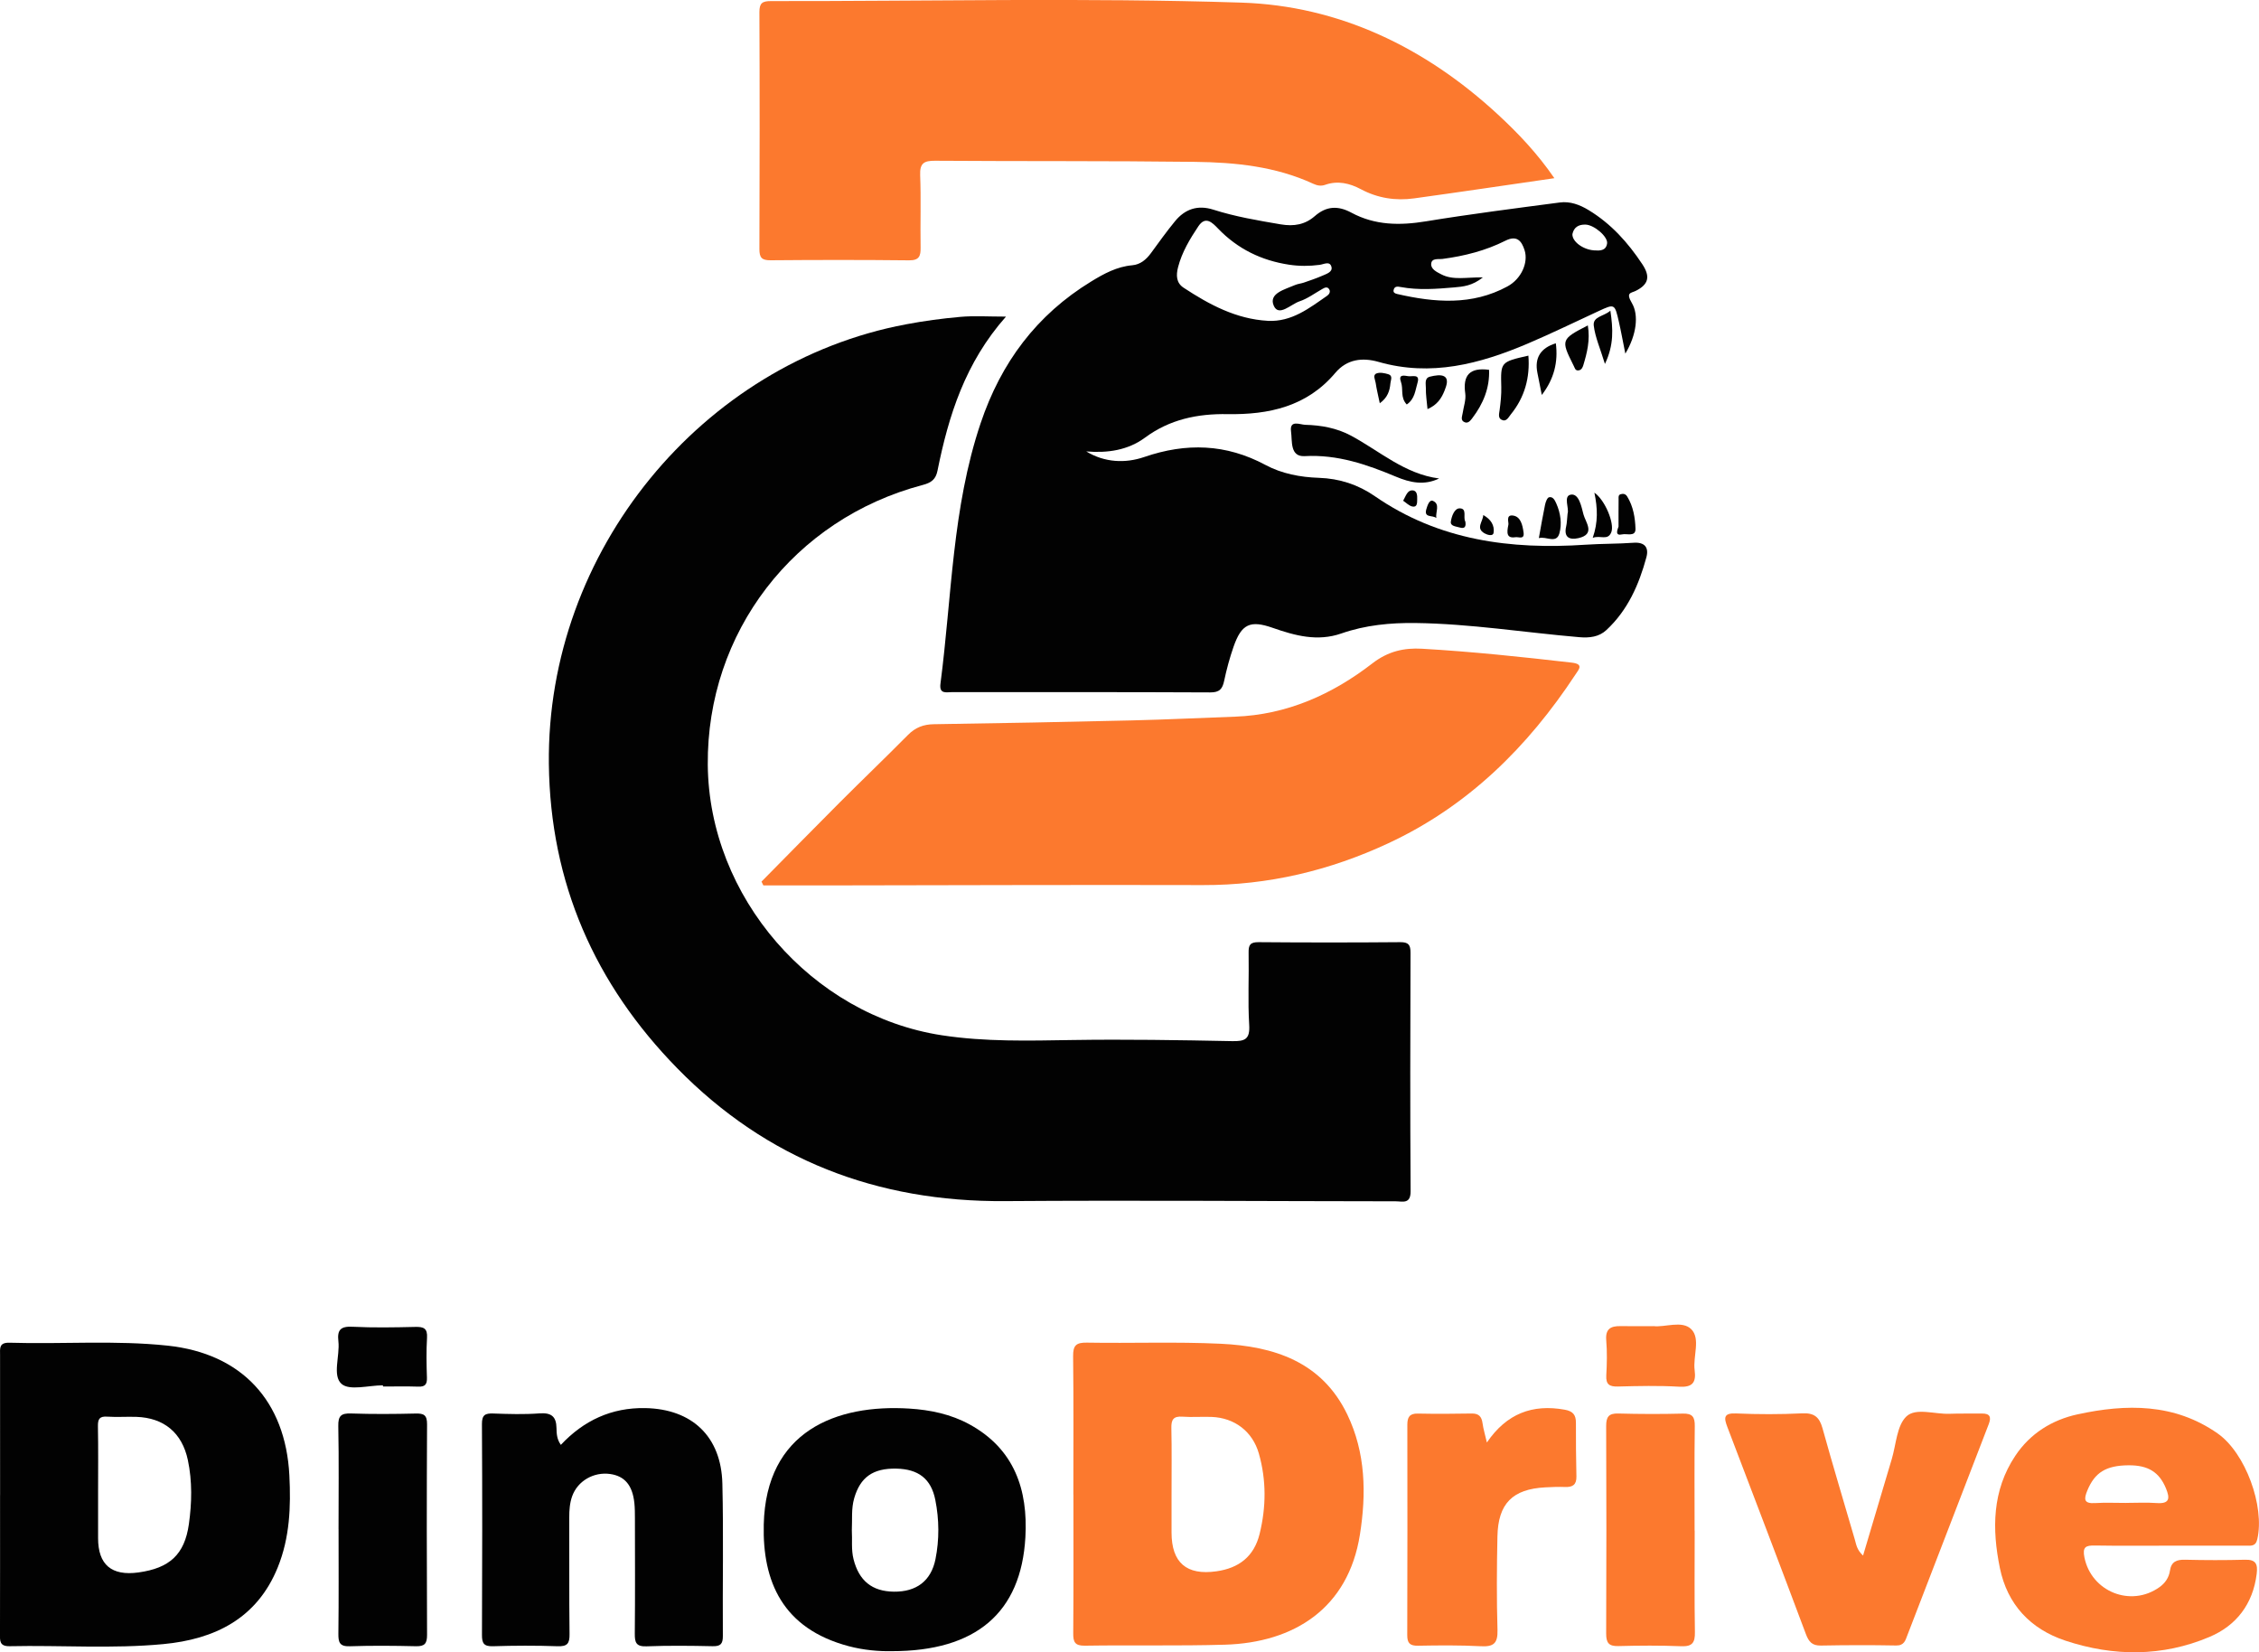 <?xml version="1.0" encoding="UTF-8"?><svg id="Layer_2" xmlns="http://www.w3.org/2000/svg" viewBox="0 0 734.21 536.97"><defs><style>.cls-1{fill:#020202;}.cls-2{fill:#fc792e;}</style></defs><g id="Layer_1-2"><g><path class="cls-1" d="M326.95,102.9c-13.27,14.99-18.64,32.16-22.25,50.07-.56,2.77-1.94,3.88-4.79,4.63-41.96,11.06-70.22,47.96-69.87,90.91,.35,42.91,33.79,81.47,76.11,87.93,14.07,2.15,28.18,1.76,42.34,1.54,17.32-.27,34.65,.02,51.97,.36,4.14,.08,5.84-.57,5.55-5.28-.48-7.8-.04-15.66-.19-23.49-.05-2.53,.56-3.41,3.27-3.39,15.33,.13,30.66,.13,46,0,2.68-.02,3.36,.86,3.35,3.42-.08,25.83-.14,51.66,.03,77.49,.03,4.33-2.61,3.3-4.88,3.3-42.33-.03-84.66-.36-126.99-.06-41.55,.29-77.32-13.41-106.44-43.13-26.83-27.39-41.33-60.26-41.77-98.95-.79-69.21,49.82-130.36,116-142.84,5.87-1.11,11.83-1.92,17.78-2.44,4.43-.39,8.92-.08,14.79-.08Z"/><path class="cls-1" d="M528.26,114.92c-.85-4.22-1.4-7.3-2.1-10.35-1.35-5.91-1.37-5.89-6.62-3.46-7.68,3.55-15.28,7.26-23.06,10.57-15.54,6.6-31.4,10.8-48.41,5.93-5.24-1.5-10.29-.93-14.09,3.58-9.22,10.93-21.58,13.61-35.04,13.39-9.71-.16-18.73,1.68-26.78,7.63-5.58,4.12-12.19,5.07-19.11,4.49,5.98,3.64,12.7,3.92,18.83,1.82,13.69-4.7,26.6-4.3,39.45,2.59,5.29,2.84,11.32,3.97,17.32,4.17,6.72,.22,12.78,2.22,18.2,5.97,20.79,14.38,44.12,17.41,68.58,15.76,5.14-.35,10.32-.25,15.45-.63,3.72-.28,5.07,1.57,4.23,4.7-2.41,8.92-6.09,17.26-13.02,23.68-2.41,2.24-5.49,2.59-8.84,2.3-17.73-1.51-35.35-4.37-53.18-4.6-8.18-.1-16.3,.67-24.09,3.39-7.76,2.71-15.05,.73-22.36-1.83-7.32-2.56-10.12-1.23-12.7,6.16-1.25,3.59-2.25,7.29-3.04,11.02-.56,2.66-1.47,3.83-4.53,3.81-27.99-.14-55.97-.07-83.96-.09-1.85,0-4.18,.74-3.72-2.79,3.7-28.29,3.79-57.08,13.04-84.57,6.63-19.73,18.2-35.26,35.98-46.11,4.12-2.52,8.33-4.81,13.31-5.25,2.62-.23,4.54-1.84,6.08-3.95,2.55-3.49,5.07-7.01,7.81-10.35,3.26-3.98,7.38-5.39,12.47-3.77,7.13,2.28,14.49,3.51,21.86,4.77,4.36,.74,7.95,.09,11.12-2.68,3.78-3.3,7.56-3.44,11.89-1.11,7.67,4.14,15.77,4.2,24.25,2.81,14.43-2.36,28.96-4.21,43.46-6.12,3.37-.45,6.49,.71,9.43,2.5,7.27,4.42,12.75,10.52,17.41,17.56,2.63,3.97,2.1,6.55-2.14,8.66-1.53,.76-3.33,.45-1.22,4.02,2.24,3.8,1.53,10.26-2.17,16.39Zm-116.2-10.65c7.78,.38,13.46-4.12,19.31-8.18,.66-.46,1.17-1.33,.59-2.16-.62-.88-1.42-.45-2.17-.03-2.45,1.38-4.78,3.14-7.41,4.02-2.8,.93-6.79,5.17-8.4,1.4-1.72-4.01,3.68-5.27,6.92-6.69,.9-.39,1.93-.47,2.87-.79,2.03-.7,4.07-1.39,6.04-2.25,1.31-.58,3.36-1.19,2.94-2.85-.52-2.02-2.47-.85-3.85-.67-3.32,.44-6.62,.45-9.93-.05-8.98-1.36-16.72-5.13-23.06-11.72-1.87-1.94-4.08-4.26-6.42-.77-2.75,4.12-5.33,8.39-6.6,13.29-.67,2.62-.62,5.1,1.8,6.68,8.37,5.5,17.08,10.18,27.37,10.76Zm69.92-14.14c-3.5,2.78-6.45,3.02-9.35,3.27-5.78,.5-11.58,.95-17.36-.12-.97-.18-2.06-.37-2.33,1.01-.16,.8,.46,1.09,1.16,1.25,12.2,2.8,24.34,3.79,35.84-2.46,4.59-2.49,6.83-7.8,5.58-11.75-.97-3.07-2.53-4.97-6.23-3.11-6.42,3.23-13.31,4.98-20.42,5.92-1.37,.18-3.56-.36-3.71,1.59-.14,1.74,1.8,2.66,3.25,3.41,3.87,2.02,8.1,.93,13.59,1Zm29.08-14.06c-.13,2.39,3.39,5.03,7,5.29,1.85,.13,3.9,.21,4.27-2.23,.33-2.2-4.2-6.06-7-6.14-2.25-.07-3.81,.86-4.27,3.09Z"/><path class="cls-2" d="M505.18,57.91c-15.64,2.26-30.57,4.49-45.52,6.55-6.06,.84-11.86-.04-17.39-2.99-3.56-1.9-7.47-2.86-11.56-1.41-1.32,.47-2.57,.27-3.86-.33-12.21-5.65-25.31-6.97-38.46-7.13-28.16-.35-56.32-.16-84.48-.36-3.64-.03-4.99,.83-4.84,4.69,.3,7.82,.01,15.66,.14,23.49,.05,2.79-.45,4.22-3.77,4.18-15-.16-30-.15-44.99-.02-2.9,.03-3.64-.89-3.63-3.67,.09-25.66,.11-51.33,0-76.99-.01-2.94,.98-3.57,3.72-3.57,50.99,.07,102.02-1.14,152.96,.5,31.7,1.02,59.66,14.53,83.19,36.22,6.67,6.15,12.93,12.73,18.5,20.83Z"/><path class="cls-2" d="M247.49,286.51c8.45-8.55,16.85-17.14,25.35-25.65,7.38-7.38,14.91-14.6,22.26-22.02,2.39-2.42,5.02-3.44,8.41-3.49,21.47-.32,42.95-.73,64.42-1.24,11.14-.26,22.28-.82,33.41-1.21,16.92-.6,31.66-7.24,44.73-17.34,5.12-3.95,10.33-5.07,16.09-4.74,16.28,.94,32.5,2.65,48.7,4.52,3.98,.46,2.28,2.21,1.18,3.87-15.5,23.55-34.93,42.78-60.79,54.82-19.08,8.89-39.07,13.66-60.25,13.6-40.98-.11-81.96,.06-122.94,.11-6.65,0-13.3,0-19.95,0-.21-.42-.42-.84-.62-1.26Z"/><path class="cls-1" d="M.03,485.88c0-15.15,.01-30.31-.01-45.46,0-2.21-.41-4.18,3.1-4.07,17.13,.52,34.3-.87,51.39,.95,24.02,2.56,38.3,17.93,39.54,42.15,.52,10.21,.13,20.26-3.77,29.89-6.76,16.7-20.55,23.38-37.2,24.95-16.58,1.57-33.28,.32-49.92,.68-3.42,.07-3.17-1.85-3.16-4.12,.04-14.99,.02-29.98,.02-44.96Zm31.85-.48c0,4.82,0,9.64,0,14.46q0,12.95,13.13,11.14c10.05-1.39,14.98-5.76,16.38-15.7,.97-6.89,1.13-13.92-.33-20.82-1.88-8.85-7.74-13.74-16.75-14.04-3.15-.1-6.32,.14-9.47-.07-2.48-.17-3.05,.77-3.01,3.1,.14,7.31,.05,14.62,.05,21.93Z"/><path class="cls-2" d="M348.86,485.74c0-14.99,.1-29.99-.08-44.98-.04-3.49,.93-4.5,4.45-4.44,14.49,.25,29.01-.32,43.47,.36,17.32,.81,32.92,5.81,41.19,22.99,5.99,12.44,6.21,25.76,4.1,39.06-3.78,23.86-21.3,35.09-43.91,35.75-15.15,.44-30.32,.09-45.47,.32-3.27,.05-3.82-1.19-3.79-4.08,.12-14.99,.06-29.99,.06-44.98h-.02Zm31.91-.16c0,4.17,0,8.33,0,12.5q.03,14.63,14.59,12.55c7.33-1.03,12.23-4.83,14.03-12.14,2.15-8.72,2.22-17.47-.24-26.13-2.04-7.16-7.88-11.62-15.36-11.9-3.16-.12-6.34,.15-9.49-.08-2.93-.21-3.65,.97-3.59,3.71,.16,7.16,.05,14.33,.06,21.49Z"/><path class="cls-2" d="M705.38,502.3c-8.16,0-16.32,.09-24.48-.05-2.97-.05-4.12,.43-3.43,3.87,2.24,11.12,15.08,16.33,24.41,9.65,1.81-1.29,3.06-3.09,3.39-5.35,.43-2.93,2.19-3.62,4.92-3.55,6.49,.16,12.99,.17,19.48,0,3.51-.09,4.18,1.38,3.79,4.58-1.21,9.84-6.63,16.83-15.35,20.51-15.29,6.47-31.16,6.4-46.82,1.21-11.37-3.77-18.87-11.75-21.3-23.61-2.58-12.63-2.53-25.15,5-36.45,4.84-7.28,11.97-11.69,20.26-13.49,15.8-3.43,31.44-3.63,45.49,6.19,9.11,6.36,15.39,23.74,12.91,34.42-.57,2.47-2.22,2.05-3.8,2.06-8.16,.03-16.32,.01-24.48,.01Zm-14.41-13.9c3.33,0,6.68-.19,9.99,.05,4.28,.31,4.32-1.6,3.01-4.77-2.17-5.26-5.77-7.55-12.17-7.5-7.37,.05-10.99,2.39-13.38,8.18-1.17,2.85-1.17,4.34,2.55,4.1,3.32-.21,6.66-.04,9.99-.05Z"/><path class="cls-1" d="M182.28,469.55c7.43-7.95,16.51-12.16,27.41-11.96,15.24,.28,24.73,9.24,25.09,24.55,.4,16.49,.04,32.99,.16,49.48,.02,2.64-.77,3.41-3.37,3.35-7.16-.16-14.33-.23-21.49,.04-3.36,.12-3.78-1.29-3.76-4.11,.12-12.5,.06-24.99,.04-37.49,0-1.66-.01-3.33-.18-4.98-.61-5.76-3.14-8.75-7.86-9.42-5.35-.76-10.56,2.24-12.35,7.2-.79,2.21-.96,4.52-.95,6.88,.06,12.66-.07,25.33,.09,37.99,.04,3.06-.77,4.01-3.9,3.9-6.99-.25-14-.22-20.99,0-2.97,.09-3.59-.97-3.57-3.71,.1-22.83,.12-45.65-.01-68.48-.02-3.01,1.07-3.54,3.71-3.44,4.99,.18,10.02,.33,14.99-.04,3.82-.28,5.47,.99,5.53,4.76,.03,1.78,.11,3.64,1.41,5.46Z"/><path class="cls-1" d="M289.81,536.58c-4.16,.09-9.13-.33-13.98-1.62-21.49-5.71-28.04-21.04-27.6-39.51,.71-30.43,23.63-39.18,47.31-37.7,6.83,.43,13.52,1.81,19.62,5.16,14.55,7.99,18.98,21.25,18.11,36.64-1.38,24.55-16.08,37.07-43.46,37.03Zm-12.95-39.31c.19,3.14-.24,6.29,.55,9.42,1.77,7,6,10.47,13.11,10.56,7.28,.09,12.09-3.46,13.52-10.55,1.28-6.38,1.22-12.89-.05-19.28-1.37-6.88-5.51-10.01-12.68-10.16-7.62-.15-11.72,2.83-13.68,9.62-1,3.45-.59,6.92-.77,10.39Z"/><path class="cls-2" d="M605.52,505.53c3.21-10.81,6.25-21.11,9.34-31.4,1.42-4.75,1.62-10.86,4.76-13.84,3.06-2.9,9.22-.66,14.02-.85,3.49-.14,6.99-.02,10.49-.08,2.65-.04,3.13,1.14,2.24,3.44-8.83,22.88-17.62,45.77-26.46,68.64-.62,1.62-1.03,3.35-3.62,3.3-8.15-.16-16.31-.13-24.46,.02-2.86,.05-3.95-1.22-4.9-3.76-8.41-22.47-16.98-44.89-25.53-67.31-1.1-2.89-1.27-4.54,2.84-4.36,7.14,.31,14.32,.32,21.47-.03,3.89-.19,5.6,1.16,6.62,4.81,3.37,12.14,7.02,24.2,10.54,36.3,.46,1.57,.62,3.25,2.67,5.13Z"/><path class="cls-2" d="M483.26,468.77c6.42-9.41,14.79-12.54,25.29-10.66,2.71,.49,3.65,1.69,3.65,4.25-.01,5.82,.02,11.64,.16,17.46,.06,2.67-1.22,3.5-3.67,3.41-2.16-.08-4.32,0-6.48,.12-10.61,.57-15.3,5.24-15.52,15.94-.21,10.15-.28,20.3,.02,30.45,.12,4.27-1.24,5.46-5.37,5.24-6.8-.36-13.63-.29-20.45-.17-2.63,.05-3.52-.83-3.51-3.42,.07-22.8,.06-45.59,.03-68.39,0-2.41,.69-3.69,3.4-3.63,5.82,.12,11.65,.09,17.47-.02,2.32-.04,3.27,.95,3.57,3.15,.26,1.89,.83,3.74,1.41,6.26Z"/><path class="cls-1" d="M110.03,496.92c0-11.16,.14-22.31-.08-33.47-.07-3.34,.92-4.22,4.16-4.11,6.98,.24,13.99,.19,20.98,.02,2.71-.07,3.72,.52,3.71,3.49-.12,22.81-.11,45.62,0,68.43,.01,2.81-.75,3.77-3.62,3.7-7.16-.17-14.32-.23-21.47,.01-3.34,.12-3.76-1.27-3.73-4.11,.14-11.32,.06-22.64,.06-33.97Z"/><path class="cls-2" d="M550.8,497.42c0,10.99-.11,21.98,.07,32.96,.06,3.38-.79,4.74-4.42,4.6-6.81-.28-13.65-.23-20.47-.05-3.13,.08-3.96-1.08-3.95-4.07,.1-22.48,.09-44.95,0-67.43-.01-2.95,.81-4.17,3.94-4.08,6.99,.19,13.99,.21,20.97,.03,3.15-.08,3.93,1.11,3.89,4.08-.15,11.32-.06,22.64-.06,33.96h.03Z"/><path class="cls-2" d="M537.37,430.95c3.71,.47,9.34-1.95,12.3,.99,3.12,3.1,.52,8.83,1.12,13.36,.52,4-.7,5.59-5.05,5.34-6.61-.39-13.27-.23-19.9-.06-2.76,.07-3.93-.68-3.77-3.61,.21-3.81,.3-7.65-.02-11.44-.31-3.71,1.5-4.63,4.64-4.58,3.32,.05,6.64,.01,10.68,.01Z"/><path class="cls-1" d="M124.47,450.19c-4.63,0-10.88,1.83-13.47-.47-3.05-2.71-.48-9.1-1.02-13.85-.43-3.71,.75-4.91,4.59-4.71,6.81,.34,13.66,.21,20.48,.05,2.69-.06,3.92,.5,3.74,3.52-.26,4.32-.17,8.66-.03,12.99,.07,2.14-.59,2.98-2.8,2.9-3.83-.13-7.66-.04-11.49-.04v-.39Z"/><path class="cls-1" d="M467.74,155.49c-4.89,2.38-9.56,1.29-13.93-.54-9.55-4-19.07-7.31-29.77-6.72-4.85,.27-4-4.95-4.43-8-.54-3.92,2.95-2.22,4.6-2.18,5.16,.13,10.27,1.05,14.86,3.51,9.35,5.01,17.47,12.49,28.66,13.93Z"/><path class="cls-1" d="M496.75,115.57c.56,7.13-1.19,13.52-5.7,19.08-.77,.95-1.46,2.57-3.04,1.75-1.18-.61-.77-1.95-.61-3.15,.33-2.46,.6-4.97,.54-7.45-.21-8.17-.27-8.17,8.81-10.23Z"/><path class="cls-1" d="M483.97,120.18c.24,5.8-1.86,11.01-5.46,15.72-.58,.75-1.31,1.76-2.43,1.33-1.52-.58-.85-1.89-.69-2.99,.32-2.13,1.13-4.32,.84-6.37-.85-5.96,1.48-8.52,7.74-7.69Z"/><path class="cls-1" d="M501.11,128.36c-.48-2.4-.95-4.8-1.43-7.2q-1.46-7.3,5.99-9.6c.79,6.09-.57,11.6-4.56,16.79Z"/><path class="cls-1" d="M516.07,105.74c.79,4.78-.24,8.87-1.46,12.92-.22,.72-.58,1.59-1.56,1.71-1.14,.14-1.21-.87-1.59-1.53-.08-.14-.15-.29-.22-.44-3.94-7.91-3.84-8.2,4.83-12.65Z"/><path class="cls-1" d="M509.49,166.9c.6-1.64-1.52-5.79,1.11-6.16,2.62-.37,3.4,3.97,4.06,6.46,.67,2.53,4.02,6.41-1.66,7.68-2.92,.65-4.8-.26-3.97-3.82,.26-1.11,.26-2.28,.46-4.15Z"/><path class="cls-1" d="M500.15,174.88c.7-3.85,1.29-7.37,2.02-10.86,.19-.9,.69-2.27,1.29-2.42,1.28-.31,1.9,.98,2.37,2.04,1.39,3.11,1.86,6.61,1.01,9.66-.99,3.58-4.36,.86-6.69,1.58Z"/><path class="cls-1" d="M521.63,118.27c-1.53-5.02-3.17-8.66-3.63-12.43-.37-3,3.24-2.99,5.4-4.88,.86,5.9,1.2,11.07-1.77,17.31Z"/><path class="cls-1" d="M526.05,171.14c0-2.97-.02-5.95,.02-8.92,0-.59-.17-1.39,.72-1.63,.88-.24,1.59-.04,2.09,.79,1.96,3.2,2.56,6.85,2.68,10.42,.09,2.77-2.8,1.5-4.33,1.86-2.31,.54-1.67-1.27-1.19-2.52Z"/><path class="cls-1" d="M463.96,132.94c-.23-2.63-.58-4.72-.53-6.81,.03-1.31-.57-3.26,1.35-3.73,1.53-.38,3.62-.76,4.71-.03,1.42,.95,.59,3.08,.02,4.54-.96,2.44-2.34,4.66-5.55,6.04Z"/><path class="cls-1" d="M517.66,174.79c1.78-5.12,1.59-9.66,.54-14.69,3.47,2.38,6.59,10.02,5.51,12.82-1.13,2.93-3.63,.9-6.05,1.87Z"/><path class="cls-1" d="M457.22,131.45c-2.18-2.28-1.05-5-1.87-7.26-.96-2.66,.98-2.14,2.38-1.94,1.34,.19,3.88-.85,2.98,2.16-.73,2.43-.85,5.24-3.5,7.04Z"/><path class="cls-1" d="M448.45,131.04c-.54-2.61-1.05-4.61-1.34-6.63-.15-1.03-1.04-2.54,.27-3.05,1.1-.43,2.62-.12,3.84,.25,1.57,.48,.78,1.92,.69,2.94-.21,2.43-.9,4.64-3.46,6.5Z"/><path class="cls-1" d="M490.25,170.46c.2-.56-.97-3.28,1.52-2.92,2.52,.37,3.08,3.14,3.41,5.47,.34,2.47-1.55,1.41-2.64,1.57-2.84,.42-2.89-1.29-2.28-4.12Z"/><path class="cls-1" d="M476.25,169.46c.3,1.66-.17,2.47-1.83,1.96-1.16-.36-3.09-.4-2.87-1.92,.24-1.71,1.16-4.31,2.85-4.3,2.56,0,1.04,2.96,1.85,4.27Z"/><path class="cls-1" d="M482.08,167.38c2.53,1.37,3.71,3.42,3.36,5.74-.2,1.36-2.21,.62-2.94,.2-2.97-1.69-.51-3.78-.42-5.94Z"/><path class="cls-1" d="M456.04,162.73c.92-1.62,1.37-3.42,3.01-3.38,1.58,.04,1.6,1.78,1.56,2.98-.03,.97,.08,2.62-1.58,2.27-1.09-.23-2.02-1.24-2.99-1.88Z"/><path class="cls-1" d="M466.82,168.35c-1.17-1.04-4.1,.07-3.24-2.87,.34-1.15,.98-3.22,2.16-2.7,2.41,1.07,.78,3.56,1.08,5.57Z"/></g></g></svg>